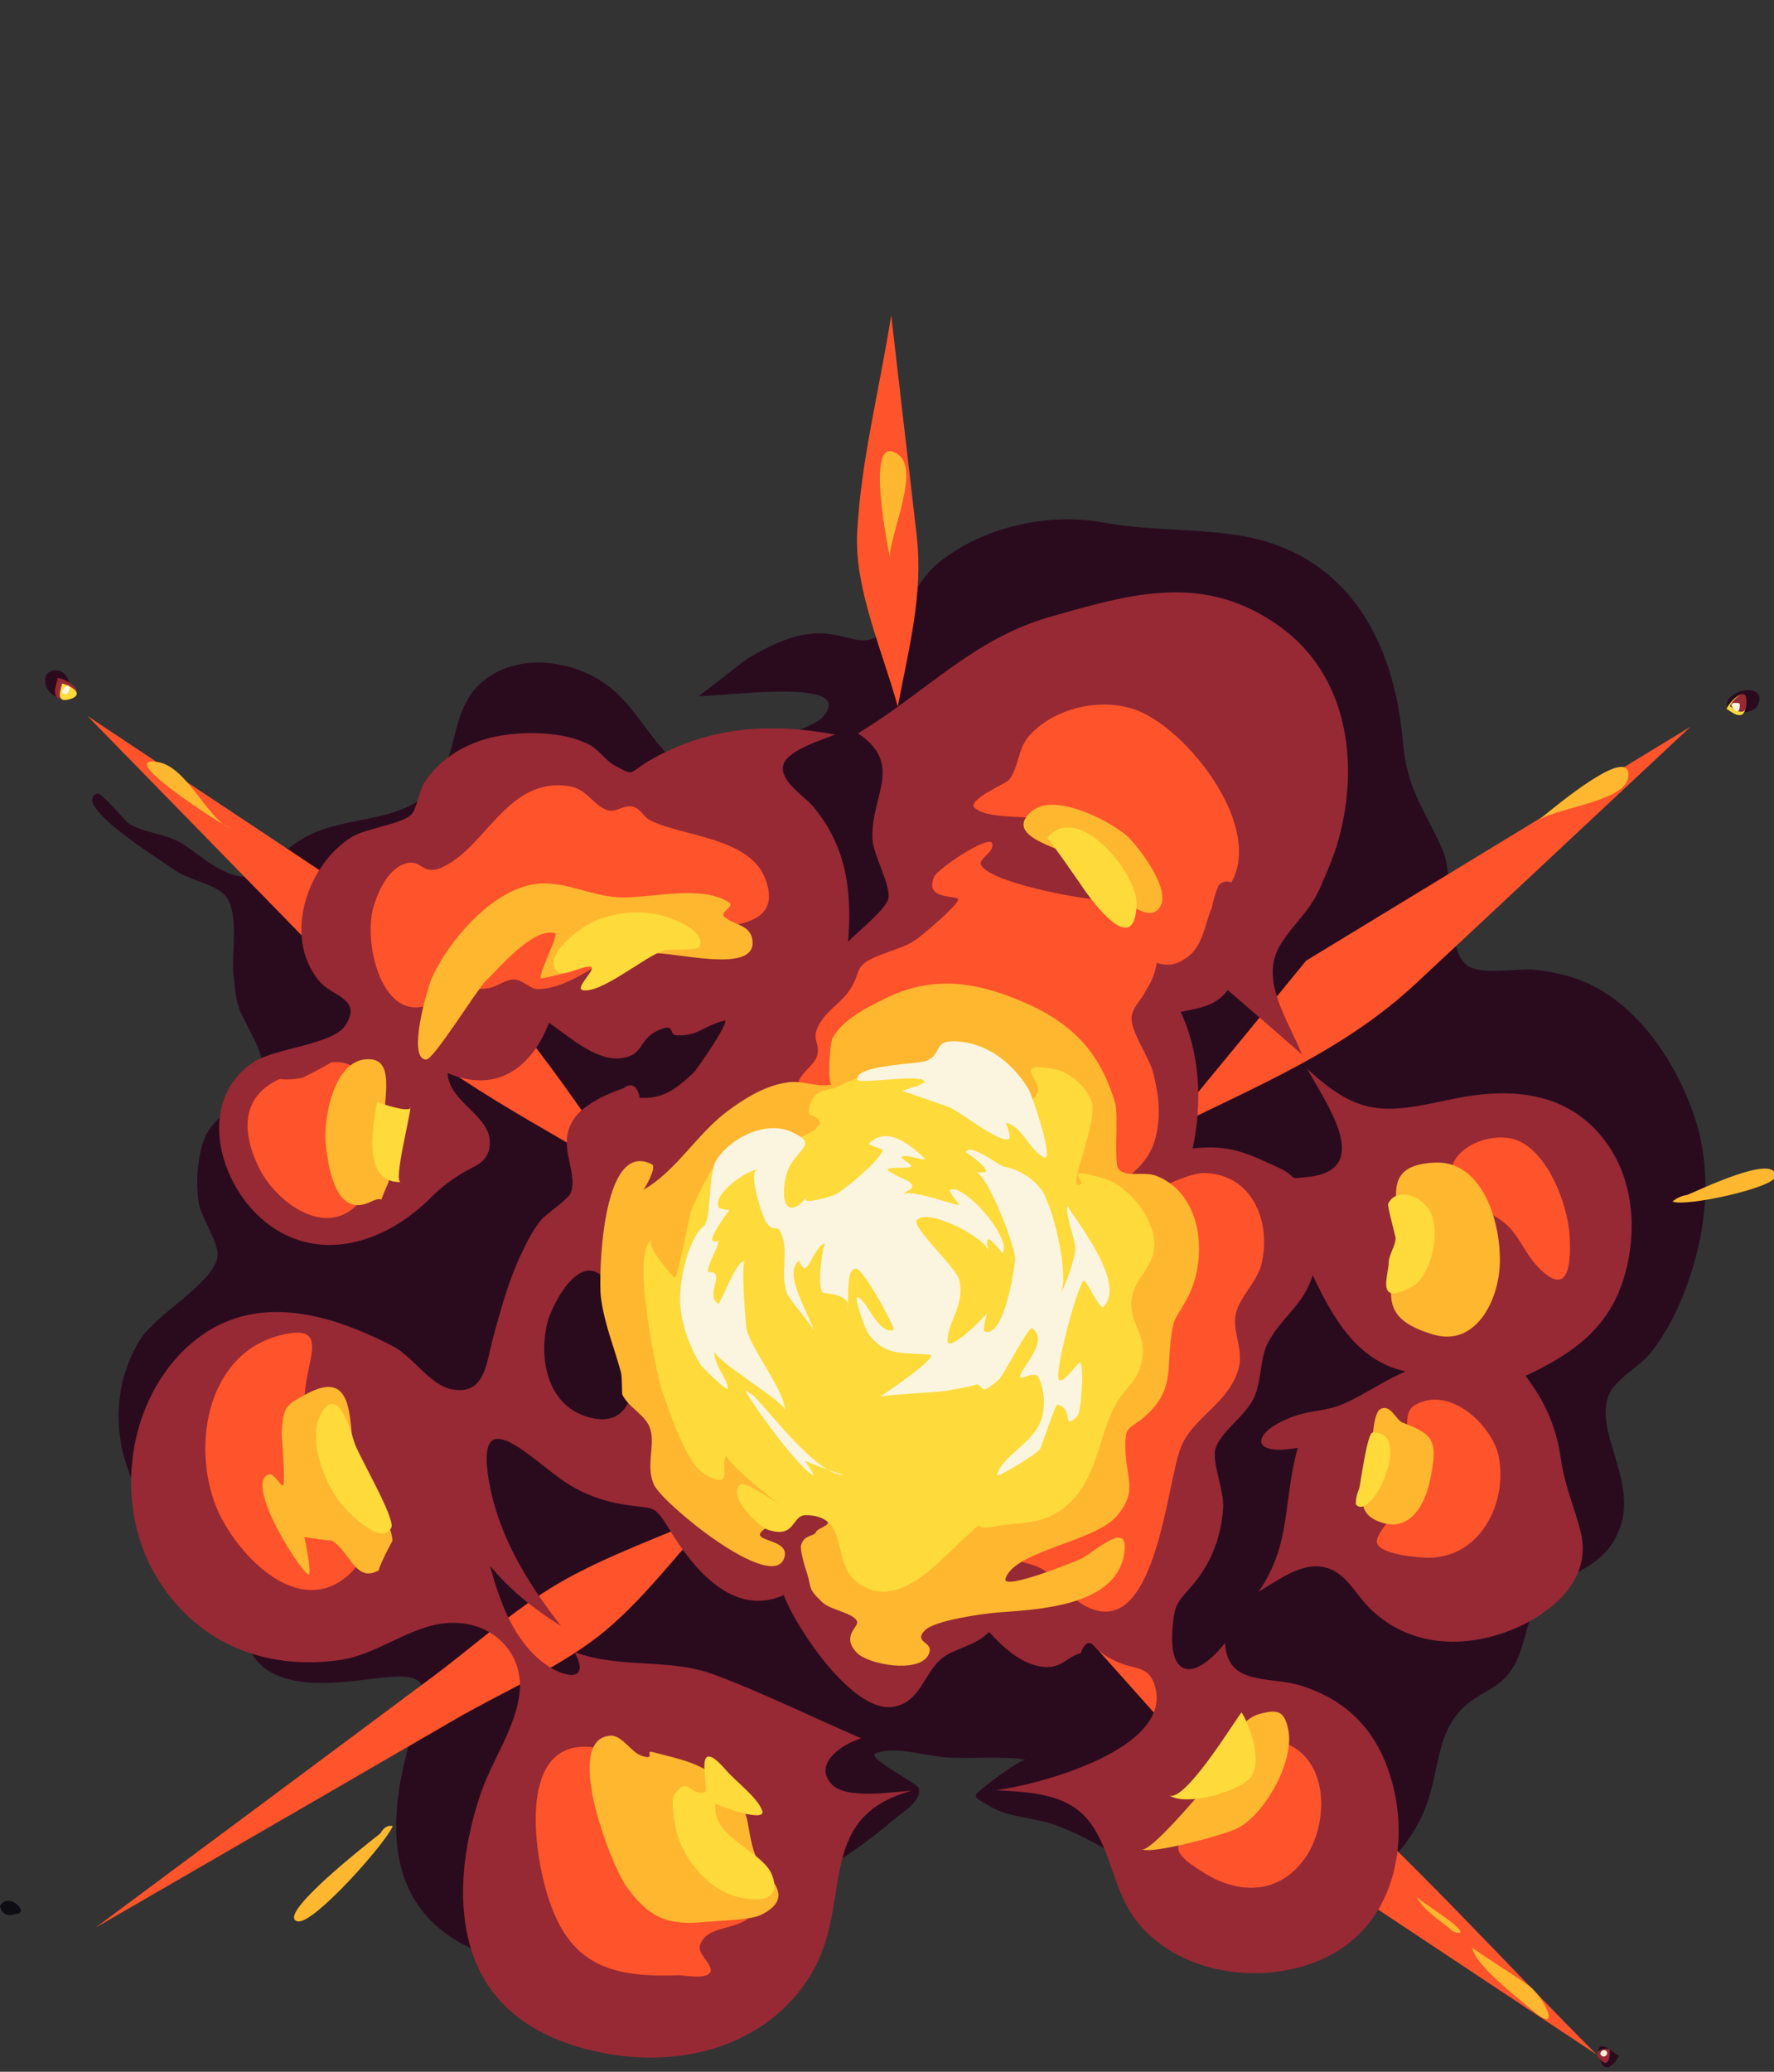 <?xml version="1.0" encoding="utf-8"?>
<!-- Generator: Adobe Illustrator 19.0.0, SVG Export Plug-In . SVG Version: 6.00 Build 0)  -->
<svg version="1.1" id="Layer_1" xmlns="http://www.w3.org/2000/svg" xmlns:xlink="http://www.w3.org/1999/xlink" x="0px" y="0px"
	 viewBox="0 0 592.6 691.6" style="enable-background:new 0 0 592.6 691.6;" xml:space="preserve">
<rect x="0" y="0" width="592.6" height="691.6" fill="#333333" stroke="none"/>
<style type="text/css">
	.st0{fill-rule:evenodd;clip-rule:evenodd;fill:#2A0B1E;}
	.st1{fill-rule:evenodd;clip-rule:evenodd;fill:#FF532B;}
	.st2{fill-rule:evenodd;clip-rule:evenodd;fill:#962934;}
	.st3{fill-rule:evenodd;clip-rule:evenodd;fill:#0E0D13;}
	.st4{fill-rule:evenodd;clip-rule:evenodd;fill:#FFB72F;}
	.st5{fill-rule:evenodd;clip-rule:evenodd;fill:#FEDA3B;}
	.st6{fill-rule:evenodd;clip-rule:evenodd;fill:#FBF5DF;}
</style>
<g>
	<path class="st0" d="M77.9,324.4c-0.5-6.8,2.2-20.9-3.2-26c-3.5-3.4-12.4-4.8-17-8.4c-1.9-1.5-34.4-21.4-25.3-25.1
		c1.7-0.6,9.1,9.3,11.2,10.4c5.9,3.1,12,2.9,18,6.8c6.9,4.5,14.1,11.9,23.5,10.5c6-0.9,7-9.4,14.8-5.1c6,3.4,1.5,6.9-1.1,11.3
		c-4.1,6.9-9.6,12.6-12.6,20.3c-0.9,2.3-2.2,15.2-4.5,15.8C78.7,335.6,77.9,324.3,77.9,324.4z"/>
	<path class="st0" d="M223.4,252.3c-9.7-10.1-13.8-21.6-27.7-27.7c-11.4-5-26.1-5.2-35.7,4c-9.8,9.4-6.9,25-15.8,34.9
		c-10.2,11.3-28.3,8.7-41.3,15.5c-12.9,6.7-20.4,18.9-23.3,33c-1.5,7.3-2,15-0.4,22.3c1.5,6.8,8.7,15.1,8.4,22
		c-0.5,10.7-14.7,13.4-19,23.1c-2.7,6.1-3.2,15.2-2.3,21.7c0.7,5.3,7.3,14.2,6.3,18.8c-1.9,8.8-20.7,19-25.8,27.3
		c-8,12.9-9.3,28.9-4.1,43.2c5.6,15.3,18.5,23.9,28.8,35.6c8.1,9.2,8.2,25.5,18.1,31.7c11.2,7,28.4,3.2,40.6,2.1
		c15.6-1.3,11.3,6.2,7.3,19.4c-8.7,29.2-9.7,59.7,23.7,72.9c33.1,13.1,71.6-6.3,100.8-20.7c13.2-6.5,24.8-14,36-23.5
		c3.1-2.7,10.4-6.8,8.8-11.2c-0.5-1.3-17.2-9.9-14.4-11.3c5.5-2.7,17.1,0.7,22.9,1.2c8.8,0.7,18.7-0.5,27.4,0.8
		c-1.3-0.2-9.7,5.8-11.2,7c-7.2,5.8-7.5,4.7-0.1,9c5.4,3.1,14.2,3.5,20.1,5.5c10.1,3.4,18.6,9.1,28.1,13.9
		c30.5,15.5,78.1,20.4,95.4-16.6c6.9-14.7,3.4-29.8,17.5-39.1c5.2-3.4,9.1-4.6,12.7-10.1c4.3-6.5,4.2-15.8,8.8-22
		c8.5-11.4,22.7-10,27.6-26.4c4.6-15.4-9.5-31.7-3.9-43.5c2.3-4.9,10.2-9.1,13.7-13.5c5.3-6.7,9.1-14.3,12-22.2
		c6.6-18,8.8-37.7,2.8-56.1c-5.3-16.3-16.1-33.5-31-42.5c-7.2-4.4-14.6-6.2-23-7.1c-5.4-0.5-17.6,2-22.2-1.5
		c-7.4-5.6-3.8-29.3-8.3-39c-6.4-14-11.7-19.8-13.1-35.8c-3-34.7-19.5-64-56.9-69c-14.8-2-28.5-1.3-43.3-4
		c-18.5-3.4-40.7,1.6-55.4,13.9c-7.3,6.1-9.9,16-16.7,21.9c-7.5,6.7-11.6,2-20.5,1.3c-9.4-0.8-18.1,3.7-26,8.3
		c-2,1.2-15.9,12.6-16.6,12.5c4.9,0.8,54.5-7,41.5,7.2c-3.5,3.8-20.8,8.3-26.2,10.7C241.9,252.9,229.7,258.7,223.4,252.3z"/>
	<path class="st1" d="M420.8,611.2c37.5,24.9,75,49.8,112.6,74.7c-30.8-30.8-60.4-63.7-92.9-92.8c-26.2-23.6-60.3-40.9-89.8-60.3
		C374.1,559,397.4,585.1,420.8,611.2z M297.7,105.2c2.8,24.5,5.7,48.9,8.5,73.4c2.3,19.8-2.6,37.6-6.3,57.3
		c-4.9-18-14.3-38.8-13.6-57.3C287.4,154.3,294,129.2,297.7,105.2z M31.9,643.5c40-23.1,80-46.3,119.9-69.4
		c15.5-9,33.8-16.8,48-27.8c14.5-11.3,26.6-27.9,39.2-41.4c-17.2,7.8-36.2,14.2-52.5,23.7c-15,8.8-28.8,21.4-42.7,31.7
		C106.5,588.1,69.2,615.8,31.9,643.5z M211.5,394.7c-29.3-18.6-64.1-34.6-88.4-59.6c-31.3-32-62.6-64.1-93.9-96.1
		c37.9,25.2,75.8,50.3,113.6,75.5C172.4,334.1,190.3,366.6,211.5,394.7z M436.3,320.7c42.8-26,85.6-52.1,128.4-78.1
		c-30.5,28.5-61,57.1-91.6,85.6c-24.4,22.8-53.6,34.4-83.5,49.3C405.2,358.6,420.8,339.7,436.3,320.7z"/>
	<path class="st2" d="M131.6,449.6c-24-12.6-51.2-19.2-71.8,2.8c-17.9,19.1-21.1,50.7-8,73.2c13.2,22.7,36.5,32.3,62.1,28.5
		c12.5-1.9,23.3-11.5,35.6-12.3c14.2-1,25.3,9.2,24.1,22.9c-1.1,11.7-9.3,23-13,34c-3.8,11.2-6.2,23.3-5.9,35.1
		c0.9,29.7,18.1,45.7,46.1,51.4c26.4,5.4,55.3-1.9,70-25.9c14.6-23.8,0.7-52.5,33.7-61.5c-6.5,0.3-21.9,3.1-26.8-2.3
		c-6.2-6.9,3.9-13.4,10-15.2c-16.2-7-32.8-15.2-49.2-21.3c-15.1-5.6-31.1-1.8-46.6-7.5c5.5,10.1-3.1,8.8-9.8,4
		c-10.5-7.7-15.2-20.8-18.4-32.8c6.9,8.3,14.5,14.3,23.7,20.1c-11.4-14.7-21.2-30.5-24.2-49.2c-4.4-26.9,15-5.7,25.7,1.2
		c5.9,3.9,12.3,6.3,19.3,7.4c10.4,1.8,10-0.5,15.4,8.3c7.6,12.6,21,29.6,38.2,22c4.1,10.9,23,39.3,36.4,37.3
		c9.1-1.3,10.4-11.1,16.2-16c4.4-3.7,11-4,16-9c4.8,5.2,11.3,11.4,19,11.7c5.4,0.2,7.2-3.5,11.6-4.6c1.4-3.9,3.1-4.5,5.1-1.7
		c2.1,1.9,4.4,3.4,7,4.5c5.7,2.7,10.3,1.2,12.5,7.5c7.4,21.8-40,33.9-53,35.4c11.4,0.7,24.2,0.9,31.6,10.9c7.1,9.6,7.8,23,15.4,32.7
		c15,19.2,46.1,22.4,66.4,10.6c21.9-12.8,25.8-42,16.5-64.2c-5.2-12.5-14.7-20.7-27.6-24.8c-11-3.5-24.8,0.3-25.7-14.3
		c-10.1,12.6-19,12.1-17.5-5.3c0.8-8.9,1.9-8.2,7.5-15.1c5.8-7.1,8.9-16,9.4-25.1c0.3-5.3-3.8-14.9-2.6-19.3
		c1.5-5.7,10.7-11.4,13.2-17.8c2.4-6.3,1.6-12.8,4.7-18.3c4.6-8.3,11.5-11.9,14.6-21.9c6.6,13.9,14.7,28.6,31,32.1
		c-7.1,3.1-13.5,7.6-20.4,10.7c-5.7,2.6-10.8,2.2-16.6,4.2c-14.2,4.9-16,13.7,1,10.6c-5,18-2,32.1-13.1,48.1
		c5.6-3.3,13.3-9.1,20.1-8.5c8.5,0.7,11.4,8.2,16.6,13.5c12.5,12.8,30.4,14.3,46.8,8.1c14-5.4,28.2-16.9,24.1-33.2
		c-2.2-8.7-5.3-15.1-6.6-24.3c-1.5-10.7-5.3-19.1-11.8-27.7c16.5-7.7,28.8-16.7,33.5-35c4.3-16.7,1.8-35.1-10.6-47.7
		c-13.1-13.2-31.2-13.2-48.3-9.5c-21.7,4.7-30.3,5.7-47.5-10.3c5.7,10.8,22.4,33.3,0.9,36c-8.6,1.1-3.4,0.3-10.3-2.9
		c-10.8-5-16.5-7.9-28.9-6.5c3.2-14.9,2.6-31.5-4-45.6c5.9-1.2,12-2,15.7-7.3c8.3,7.1,16.6,14.3,24.8,21.5
		c-4.5-11.4-14.4-24.9-7.2-36.6c4.4-7.2,9.8-11,13.4-19.3c2.3-5.3,4.7-10.8,6.2-16.4c6.8-25.5,2.7-54-19.3-70.2
		c-25.5-18.6-49.6-11.5-77.8-3.4c-25.3,7.3-41.5,25.5-63.6,38.7c15.8,10.6,3.8,21.2,4.9,35.9c0.4,4.8,6,14.8,5.3,19.1
		c-0.7,3.8-10.9,11.7-13.5,14.6c1.4-16.9-0.6-32.1-11.8-45.3c-3-3.5-11-8.3-9.9-13.5c1.1-5.2,13.4-8.7,17.4-10.4
		c-21.7-3.9-41.6-2.8-61.2,8.2c-8.5,4.8-5.3,5.9-12.2,2.3c-3.3-1.7-5.5-5.5-9.1-7.3c-8.5-4.2-21.3-4.4-30.5-2.6
		c-9.8,1.9-19,7.2-24.4,15.7c-1.6,2.5-2.4,8.9-4.4,10.6c-3.5,3.1-15.1,4.5-19.5,7.2c-14.9,9-23.6,33.5-10.9,48.4
		c4.4,5.1,14.4,5.7,8.5,14.7c-4.3,6.4-23.8,7.5-30.8,12.3c-20,13.5-10.8,43.7,7,55.3c17.4,11.4,37.8,3.9,51.4-9.2
		c4.3-4.2,5.9-5.6,10.6-8.6c4.5-3,9.5-3.6,10.1-9.9c0.9-9.9-13.6-14-14.1-24.1c15.7,6.8,27.9-1.1,33.9-16.8
		c6.2,4.3,15.4,12.6,23.5,11.9c8.3-0.7,6.1-6,12.5-9.1c6.5-3.2,3.8,1.2,6.5,1.4c7.2,0.4,8.8-3,16-4.9c2.6-0.7-8.9,16.1-10.3,17.5
		c-6.3,5.8-10.2,8.6-17.9,8.3c-0.9-4.2-2.7-5.2-5.5-3.2c-2.6,0.9-5.2,2-7.7,3.2c-2.9,1.7-6.1,3.5-8.2,6.2
		c-7.1,9.2,1.2,18.3-1.7,25.6c-0.8,2.1-8.5,7.2-9.8,8.9c-3,3.7-5.1,8-7.1,12.3c-4,8.6-6.5,18-9,27.1c-2.2,8.1-2.6,18.9-13.1,17.3
		C144.1,463,137.8,452.8,131.6,449.6z M201.6,426.5c-8.3-8.8-17.5,9.5-18.9,15.6c-2.8,12.4,0.6,27.9,14.7,31.2
		C220.5,478.8,210.7,435.6,201.6,426.5z"/>
	<path class="st0" d="M534.1,686.4c2.1,8.5,7.1-0.2,6.6-0.2C540.1,686.2,532.8,679.1,534.1,686.4z"/>
	<path class="st1" d="M121.8,364.6c-1.8-7.3-3.7-10.5-11-10c-3.1,1.8-6.3,3.5-9.6,5.1c-2.6,0.6-5.2,0.8-7.8,0.5
		c-13,5.9-12.8,18-6.6,30.2c5.9,11.4,23.3,24.2,34.2,9.8C126.8,392.5,123.8,373.3,121.8,364.6z M353.8,274.1
		c-6.9-2.3-23.1,0-28.2-4.4c-2.9-2.5,10.5-8.2,11.4-9.3c3.5-4.3,2.8-10.5,7-15c8.9-9.7,25.7-13.1,37.6-7.5c17,8,40.1,38.7,29.7,56.7
		c-1.7-0.7-3.1-0.3-4.3,1.1c-1,2.4-1.7,4.9-2.2,7.4c-2.5,5.6-2.9,13.3-8.9,16.9c-2.9,2.1-6.1,2.6-9.5,1.4c-0.5,3.4-1.7,6.4-3.6,9.2
		c-1.4,3.2-4.4,5.3-4.8,9c-0.4,4.6,6,13.6,7.2,18.4c1.4,5.6,2.3,11,1.7,16.8c-0.8,7.4-3.1,11.9-8.5,16.8c-0.5,0.5-13,7.6-11,8.8
		c8.3,5,26-9.3,35.5-8.8c15.8,0.8,21.8,16.7,18.5,30.3c-1.5,6.2-7.4,11.1-8.6,16.8c-1.2,5.7,2.5,11.4,1.1,17.5
		c-2.8,11.9-15.1,16.6-19.3,26.6c-5,11.9-8.4,66.8-32.6,53c-5.4-3.1-8.5-9-14.2-12.2c-4.4-2.5-16.2-3.5-19.2-7.5
		c-4.1-5.5,3.1-11.6,6-17.3c12.2-24.2,19.6-56.9,17.9-83.9c-2.1-34.2-22.5-40.9-52.8-43.4c-6.4-0.5-31.1,0.4-33-8.4
		c-0.9-4.2,5.4-7.1,6.3-10.8c1.1-4.8-2.8-5.3,1.5-11.7c2.6-3.9,7.1-6.4,9.6-10.5c4-6.4,0.7-7.7,10.2-11.4c7.1-2.7,9.2-2.8,14.1-6.9
		c2-1.6,11-9.3,11.7-11.4c0.7-1.8-11.8,0.5-8-7.8c1.3-2.7,18.2-14,19.3-11.1c1.1,2.9-4.7,5.1-3.7,7.2c2.9,6.3,40.1,13.2,47,11.9
		C371.6,291.4,363.7,277.5,353.8,274.1z M147.2,333.3c-18.6,12.6-26.3-17.8-22.4-30.7c1.7-5.5,5.1-13.1,11.3-14.5
		c4.7-1,5.1,4.1,11.2,1.6c14.8-6.2,22-30.3,42.5-27.3c6.5,0.9,8,6.3,13.2,8.1c2.7,0.9,5.7-2.1,8.5-1.2c2.7,0.8,3.5,3.5,5.8,4.6
		c11.1,5.4,32.8,5.7,38.2,19.1c8.3,20.8-23.1,15.2-34.1,17.9c-13.9,3.4-28.1,19-41.6,19.3c-2.7,0.1-5.1-3.2-8.1-3.2
		c-3.2,0-5.6,2.5-8.7,2.9C156.4,330.8,153,329.4,147.2,333.3z M488.4,399c-11.8-12.2,8.3-23.1,19.2-18c9.9,4.7,16,21.2,16.7,31.1
		c0.8,12.7-1.4,20.4-10.7,10.7c-4-4.2-6.2-10.3-10.6-14.2C498.5,404.7,492.6,403.3,488.4,399z M470.2,500.1
		c-2,3.3-11.2,11.7-10.2,15c1.1,3.7,12.7,4.8,16.8,4.9c17.1,0.3,26.8-17.5,23.9-33.5c-1.9-10.4-16.5-24.5-28.3-17.3
		C465.8,473.3,475.9,491,470.2,500.1z M404.7,606.2c-11.3,9.1-17,10.1-2.2,19.2c11.1,6.8,24.6,7.4,33.5-5.2
		c7.3-10.4,8.3-30.3-4.5-37.3C412.4,572.5,414,598.9,404.7,606.2z M203.1,584.3c-29.2-8.3-25.7,28.1-21,45.6
		c6.8,25.1,20,30.4,44.6,29.5c1.5-0.1,9.3,1.6,10.6-1.1c1.1-2.3-4.4-6-3.5-8.8c2.8-9.4,20.6-2.4,19.3-18.4
		C251.5,613.7,218.9,588.7,203.1,584.3z M104,474.8c-8.4-12.4,11.5-34.8-10.6-29c-25,6.5-29.7,38.7-20.4,59
		c6.6,14.4,27,36.2,43.8,20.6C131.1,512.1,112.2,487.1,104,474.8z"/>
	<path class="st3" d="M5.1,639c-2.8,0.8-4.5-0.1-5.1-2.7C2.7,631.3,10.4,638.6,5.1,639z"/>
	<path class="st4" d="M73.4,274.5c-4.4-2.6-34.6-22.3-20.7-20.1c9.7,1.5,16.5,18.9,24.2,22.1C75.7,275.8,74.6,275.1,73.4,274.5z"/>
	<path class="st4" d="M296.8,183.7c-0.4-2.3-8-40.3,3.3-31.9c7.9,5.8-4.6,29.8-2.6,35.8C297.3,186.2,297.1,185,296.8,183.7z"/>
	<path class="st4" d="M516,272.1c2.9-2.3,29.2-24.4,27.9-12.7c-1,8.6-26.4,10.4-31,15.2C514,273.8,515,273,516,272.1z"/>
	<path class="st4" d="M127.1,612c-3.8,3-35.6,27.8-27.6,29.4c5.3,1,29.3-26,31.7-31.8C129.6,609.2,128.2,610,127.1,612z"/>
	<path class="st4" d="M511.4,670.7c-4.3-3.8-18.6-14.5-19.7-20.7c0.2,0.7,17.9,11.7,19.9,13.6C516.7,668.3,521.6,679.6,511.4,670.7z
		"/>
	<path class="st4" d="M483.9,643.5c-3.1-2.4-9.2-6.7-10.7-10.4c0.6,1.4,16,10.4,14.6,12.1C486.3,645.4,485,644.8,483.9,643.5z"/>
	<path class="st2" d="M534.9,687.9c-4.4-4,3-4.3,2.7-3.7C537.9,683.8,538.1,690.8,534.9,687.9z"/>
	<path class="st4" d="M466.9,417.2c2.4-13.3-8.1-28.3,12.6-29.1c15.9-0.6,22,20.3,21.5,33.9c-0.4,12.2-8.1,27.7-22.2,23.5
		C460.4,440.1,464.3,431.7,466.9,417.2z"/>
	<path class="st4" d="M458,486.7c0.4-2.5,0.3-14.7,3.1-16.3c3.3-1.9,5.2,3.6,7.4,4.5c10.2,3.9,12,5.8,9.3,18.8
		c-1.8,8.9-7.1,18.6-17.8,14C451.5,503.9,456.6,496.2,458,486.7z"/>
	<path class="st4" d="M401.4,598c-1.3,1.6-17.5,20.7-20,19.3c3.2,1.9,28.3-5,32-7c9.3-4.8,18.9-22.3,17-32.6c-1.3-6.8-3.8-7-9.1-5.7
		C411.4,574.3,408.8,589.3,401.4,598z"/>
	<path class="st4" d="M242.4,595.9c-7.5-7.4-14.5-8.4-24.3-11c-3-0.8,1.5,3.1-4.1,1.1c-3-1.1-6.4-6.8-10-6.6
		c-16.1,0.9-0.3,42.5,5.3,50.4c7.4,10.4,13.9,13.1,26.1,11.8c4.6-0.5,15.3-0.5,19.1-2.5c12.7-6.6-0.1-13.2-2.6-20.9
		C248.8,608.4,251.5,605,242.4,595.9z"/>
	<path class="st4" d="M118.5,487c-2.3-11.2,0.9-31-16.4-21.5c-6.5,3.5-7.4,4-8,12.2c-0.1,1.8,1.5,18.7,0.3,18.2
		c-1.2-0.6-2.9-4.1-4.5-3.7c-9.1,2.6,12.3,35.4,13.4,33.3c0.7-1.4-1.6-12.4-1.6-12.4c0.4,0.1,9.6,1.5,9,1.1c6.2,3.6,8.1,14.6,16,9.9
		c-1,0.6,4.4-10.1,4.4-9.6C130.8,506,120.3,495.9,118.5,487z"/>
	<path class="st4" d="M128.7,377.9c-1.8-7.5,4.3-23.7-5-24.3c-12.4-0.8-15.7,20.4-14.9,28.2c1.1,10.5,4.2,24.6,15,19.4
		c5.8-2.8,1.8,2.6,5.5-5.4C131.6,391,130,382.8,128.7,377.9z"/>
	<path class="st4" d="M162.3,327.4c-2.8,2.7-17.4,26.3-19.9,26.3c-6.6,0,0.4-24.2,2.1-27.8c5.7-12,18.5-26.9,31.8-30.3
		c11.2-2.8,20.6,4,32.1,4c9.8,0,26.4-4.2,35.2,1.7c1.9,1.3-3.3,3.3-1.7,4.7c3.2,3,9.4,2.5,9.5,8.7c0.2,10.3-25.9,3.1-33.4,3.5
		c-13.6,0.6-24.6,6.1-37,8.4c-2.3,0.4,6-14.7,4.4-15.1C178,309.5,166.5,323.5,162.3,327.4z"/>
	<path class="st4" d="M362,287.6c-6-4.3-27.3-7.9-17.6-16.6c7.6-6.9,26.6,3.2,32,8c3.2,2.8,16.8,19.6,10,25
		C380.1,308.7,365.7,290.2,362,287.6z"/>
	<path class="st4" d="M277.9,362c-4.3,1.2-9.9-1.4-14.6-0.7c-7.6,1-14.5,5.3-20.5,9.8c-10,7.5-17,19.9-27.9,26.1
		c0.4-0.2,4.6-7.6,2.9-8.5c-17.1-8.8-17.8,38.2-17.1,44.1c1.1,9,4.4,16.7,6.7,25.2c0.5,1.9,0.3,7.2,0.5,7.6
		c2.3,4.5,7.7,6.7,9.2,11.1c2,5.5-1.6,12.7,1.4,19c3,6.4,39.1,35.8,43.4,24.6c3.2-8.3-18.5-4.5-1.4-12.7c3.2-1.5,8.4-3.7,12.1-2.2
		c8.6,3.5,0.7,4.2,0,6c-0.6,1.6-4,0.8-5,4.4c-0.4,1.7,1.2,7.1,1.9,9.1c1.8,5.5,0.1,5.1,5.1,9.9c2.8,2.7,9.8,3.4,11.6,6.2
		c1.2,2-5.5,4.9,0,10.7c3.8,4,20.6,7,23.9,0.8c2.5-4.7-5.3-3.8-1.2-8.2c3.2-3.4,19.4-5.6,24.2-6c12.5-1,40-1.7,42.5-20
		c1.5-10.8-8.6-1.3-14.3,2c-0.3,0.2-27,11.2-25.4,6.6c3.3-9.5,30.6-12.2,37.7-21.4c6.2-7.9,2.8-11.7,2.4-20.4
		c-0.5-10.6,1.3-7.1,7.7-13.4c8.1-8,6.2-14.5,7.4-24.4c0.9-7.4,1.1-6.1,5.1-13.2c7.5-13,6-35.4-10-41.6c-4.3-1.6-10.5,0.8-12.7-2.5
		c-1.4-2.2,0.2-17.8-1-21.8c-5.2-17.6-14.9-27.1-31.6-34.1c-15.8-6.6-29.8-8.4-45.4-0.7c-6.1,3-14.4,7.2-17.5,13.4
		C277.1,349,276.4,362.5,277.9,362z"/>
	<path class="st5" d="M137.1,369.3c0.4,1.7-5.9,25.4-3.2,25.3c-15.4,0.4-7.3-26.3-8.1-26.8C126.1,368,138.1,372.2,137.1,369.3z"/>
	<path class="st5" d="M197.1,322.7c-4.6-0.1-10.8,5.3-12.1-0.5c-1.1-4.9,8-11.6,11.5-13.6c7.6-4.3,18.6-5.3,26.9-2.3
		c3.5,1.2,12.4,4.9,10.2,9.9c-0.4,1-10.6,0.7-11.9,1.1c-6.2,1.9-21.1,14.7-27.2,13.2C192,329.6,200,322.8,197.1,322.7z"/>
	<path class="st5" d="M118.4,481.6c-2.3-7.8-6.3-18.7-11.3-9.4c-4.4,8.1,1.2,22.2,6,28.7c2.2,2.9,14.1,15.8,17.6,9.1
		C132.3,507.1,119.5,485.4,118.4,481.6z"/>
	<path class="st5" d="M242.5,590.9c-11.5-13.3-5.4,6.7-7,7.4c-5.6,1.1-5.4-5.6-10.1,0.6c-1.7,2.2,0.2,10.9,0.7,12.9
		c2.5,9.3,10.7,19.2,20.6,21.5c8.8,2.1,14.2,0,11.1-7.6c-3.3-8-20.6-12.5-18.7-23.7c-0.2,0.5,17.2,6.9,15.5,2.4
		C253,600,245.7,594.6,242.5,590.9z"/>
	<path class="st5" d="M417.1,594c-4.4,4.3-21.1,9.2-26.7,5.2c5,3.5,23-26.3,24.3-27.5C415.1,571.3,423.4,588.1,417.1,594z"/>
	<path class="st5" d="M454,497.1c0.4-1.4,2.7-18.8,4.5-18.9c13.9-0.7-0.3,30.2-5.6,24C452.9,500.5,453.2,498.8,454,497.1z"/>
	<path class="st5" d="M471.8,429.5c-12.3,6.7-8.1-3.1-7.9-8.1c0.1-2.7,2.2-5.3,2.3-8.1c0-0.4-2.8-10.8-2.5-11.4
		c2.4-5.4,10.7-3.4,14,2.5C481.3,410.9,478.3,425.7,471.8,429.5z"/>
	<path class="st5" d="M360.5,294.5c-0.5-0.7-10.5-15.1-10.7-14.8c10.5-12.6,30.3,12.2,29.9,22.3C379,320,365.2,301.7,360.5,294.5z"
		/>
	<path class="st5" d="M272.2,377.1c-11.7,8.4-24.5-2.4-34.1,12.9c-2.5,3.9-5.4,9.9-7.2,14c-0.5,1.1-4.6,23-5.5,22.5
		c-1.2-0.8-10.6-11.8-7.4-12.6c-7.6,2.5,1.3,45.6,3.6,51.8c2.3,6.1,7.8,23.4,14.1,26.6c10.2,5.3,4.2-2.6,7.1-6.6
		c-1.1,1.8,16.7,16.3,18.2,16.7c-1.6-0.6-12.2-8.2-13.8-6.8c-4.3,4.3,6.5,14.2,9.4,15.1c9.4,3,7.7-5,12.7-4.9
		c14.4,0.2,8.6,15.1,16.2,21.7c13.9,11.9,28.5-7,37.2-14.5c8.3-7.2-0.2-1.6,10.1-3.5c8-1.5,14-0.3,21.4-5.3
		c12.8-8.7,12.4-25.2,18.8-35.9c3.3-5.6,7.4-7.3,8.6-14.9c1.2-7.4-3.4-10.9-3.7-17.4c-0.5-10.7,11.7-13.3,6.3-27.2
		c-2.2-5.7-7.8-12.1-13.3-14.6c-2.1-0.9-4-1.3-6.2-1.9c-9.8-2.3-0.5,3.2-4.7,3.2c-2.7-0.3,7-21.9,4.6-27.9c-1.9-5-7.3-9.8-12.5-10.7
		c-16.2-3-0.6,5.3-7.1,10c-3.8,2.7-22.5-8.4-27.5-9.4c-7.7-1.5-17.6-1.5-25.1,0.5c-4.2,1.1-8.4,2.7-11.9,4.5c-3.4,1.7-8.3,0.8-9.8,6
		c-1.7,5.8,1.1,2,3.4,6.4C273.5,375.6,272.9,376.4,272.2,377.1z"/>
	<path class="st6" d="M242.6,430c1-1.7,3.8-9,6.3-9c-1.5,0.1,0.2,21.3,0.5,22.8c1.6,6.6,13.1,21.2,12.8,27
		c0.2-2.7-23.5-16.6-23.5-19.7c-0.3,4.4,3.7,8.2,4.5,12.3c0.3,1.8-8.5-6.8-9.1-7.7c-3.6-5.7-6.6-14-6.9-20.7
		c-0.4-8.9,3.3-22.2,7.9-25.7c2.6-2.3,1.4-17.9,4.3-22.2c4.8-7.3,16.4-13.2,25.1-9.2c10.3,4.7-0.2,5.6-2.1,15.4
		c-1.8,9.1,1.2,13.4,7,6.4c-2.1,3.1,9.3-0.8,9.2-0.7c3.3-1.5,15.9-12.1,16.3-15.2c0,0.1-4.6-1.9-4.8-1.8c7.4-8.4,18.5,5.1,19.2,4.9
		c-2.1,0.6-6.2-1.8-8.1-0.7c-0.5,0.3,3.3,2.7,3.3,2.9c0,1.4-7.3,0.1-8,1.4c-0.4,0.5,7.2,3.9,7.4,4.1c2.6,2.6-1.4,2.5-2.2,4.2
		c1.4-2.2,17.2,3.5,18.7,3.5c0.3,0-3.8-4.8-3.1-5.1c4.5-2.4,20.9,16.1,17.6,21.1c-0.1,0.1-3.7-4.8-4.8-4.6c-0.8,0.2,0.1,4.1,0.1,4.6
		c0.8-4.4-20.7-15.6-24-10.9c-1.5,2.6,13.3,15.6,14.3,20.1c1.7,8.1-3.3,12.7-4,19.6c-0.6,6.1,15-10,13.3-9.1c-0.1,0.1-1.6,6.1-1,6.4
		c6.6,3,10.3-22,10.3-24.2c0-4.6-10.5-31.2-13.5-28.5c1.1-0.3,2.2-0.4,3.3-0.4c2.6-0.6-6.2-6.8-6.3-6.6c1.2-3.5,11.2,4.5,12.8,4.8
		c2.6,0.2,9.3,2.8,12.9,8.3c3.6,5.5,9.3,29.4,5.8,34.2c1.9-2.6,4.8-11.8,5.1-14.6c0.3-2.8-3.7-12.8-2.5-14.9
		c-0.5,1.1,20.6,25.6,11.8,33.8c-1.1,1-5.8-9.4-6.5-8.8c-2.4,2.4-9.9,31-8.3,33.1c1.3,1.8,6.7-6.3,7.1-5.8
		c1.4,1.4,0.4,16.6-0.9,17.9c-5.4,5.4-1-2.7-6.7-3.8c-0.7-0.1-5.3,14.1-5.7,14.7c-1.4,2.1-14.7,9.9-14.5,8.9
		c2-7.4,14.1-11.1,15.5-21.3c0.5-4,0.1-7.8-1.6-11.5c-0.9-2-5.7,0.6-6,0.2c-1.5-1.9,10.4-12,3.8-16.5c-1.1-0.7-9.6,15.9-11,17.1
		c-6,5.1-4.6,3.2-7.3,1.5c0.7,0.4-9.7,2.2-11.2,2.4c-3,0.4-21,1.3-21.6,2c-0.7,0.7,21.3-14,16.8-14.2c-8.6-0.8-14.5,0.8-20.3-6.9
		c-0.9-1.1-5.2-12.8-3.5-12.3c3.2,1.4,6.7,12.5,11.9,11c0.9-0.3-9.8-20.1-12.5-20.5c-3.8-0.4-2.1,11.8-3.1,13.9
		c2.5-5.4-7.8-5.7-7.9-5.8c-2.4-1.5-0.1-16.4,0.7-16.5c-2.9,0.3-4.8,7.3-6.9,8.4c-1-0.7-1.6-1.6-1.8-2.7c-6.1,4.3,4.5,19.7,4.9,23.8
		c0-1.8-8-10.1-9.1-13.1c-2.1-6.1,0.4-13-1.4-18.5c-1.8-5.6-2.7-0.8-5.4-4.9c-1.4-2.1-6.4-17.4-2.9-17.7
		c-3.4,0.1-15.6,8.4-12.9,12.9c1.1,0.3,2.3,0.5,3.4,0.7c-0.2,0.2-7.1,9.5-5.4,10.2c2.3,1.3,2.4-2.6,1.4,1.9
		c-0.1,0.4-4.3,8.7-2.8,8.6c6-0.5-1.7,8.1,3.3,10.6C240.1,435.3,243.3,428.8,242.6,430z"/>
	<path class="st6" d="M251.6,465.8c-0.8-0.5-1.7-1.1-2.5-1.6c-0.9,0.1,17.4,26.1,22.5,28.2c0.7,0.3-2.6-4.5-2.6-4.8
		c0,0.3,11.9,4.8,13.2,4.7C273.6,493.3,257.2,471.3,251.6,465.8z"/>
	<path class="st6" d="M306.3,362.6c-1.7,0.4-3.3,0.9-4.9,1.6c0,0,14.8,5,15.6,5.4c4.2,1.7,16.2,11.7,19.9,10.7
		c1.3-0.3-1-5.6-0.9-5.5c5.3,0.9,8.1,9.6,12.9,11.6c3.3,1.3-4.1-20.8-5.3-22.8c-4.9-8.1-12.7-14.6-22.3-15.8
		c-10.3-1.3-6,3.8-11.7,6.3c-2.8,1.2-23.8,1.3-23.2,6.2c0.1,2,22.5-2.3,22.5,1C308.1,361.7,307.2,362.2,306.3,362.6z"/>
	<path class="st0" d="M20.6,232.5c-4.4,1.4-8.2-7.3-3.1-8.6C22.6,222.6,25.7,230.6,20.6,232.5z"/>
	<path class="st2" d="M23.4,232.5c-8.1,3.1-3.9-5.4-4.2-5.9C18.1,225.2,30.3,229.9,23.4,232.5z"/>
	<path class="st5" d="M24,233.2c-6.6,2.3-3-4.3-3.4-4.8C19.8,227.4,29.4,230.9,24,233.2z"/>
	<path class="st6" d="M21.5,231.7c-2-0.3,0.6-3.2,1.4-2.8C23.9,229.7,22.7,232.1,21.5,231.7z"/>
	<path class="st6" d="M535.5,686.5c-1-0.4-1.2-1-0.4-1.9c0.7-0.4,1.3-0.3,1.7,0.4C537.1,685.8,536.3,686.7,535.5,686.5z"/>
	<path class="st0" d="M577.2,233.8c2.5-4.4,12.8-5.2,10.1,1.4C585.7,239.1,574.8,239,577.2,233.8z"/>
	<path class="st5" d="M583.1,235.1c0,7.1-5.9,1.6-6.1,1.7C575.5,237.1,583.5,226.9,583.1,235.1z"/>
	<path class="st2" d="M583.4,234.5c0,6.1-5.1,1.4-5.3,1.4C576.6,236.3,583.7,227.4,583.4,234.5z"/>
	<path class="st6" d="M579.1,236.6c-2.4-2.7,2.2-1.9,2-1.7C581.2,234.7,581.5,239.3,579.1,236.6z"/>
	<path class="st4" d="M563.6,398.9c3.6-1.4,30.1-14.3,29.4-6.1c-0.4,3.7-30,10.2-34.3,8.3C560.1,399.9,561.7,399.2,563.6,398.9z"/>
</g>
</svg>
